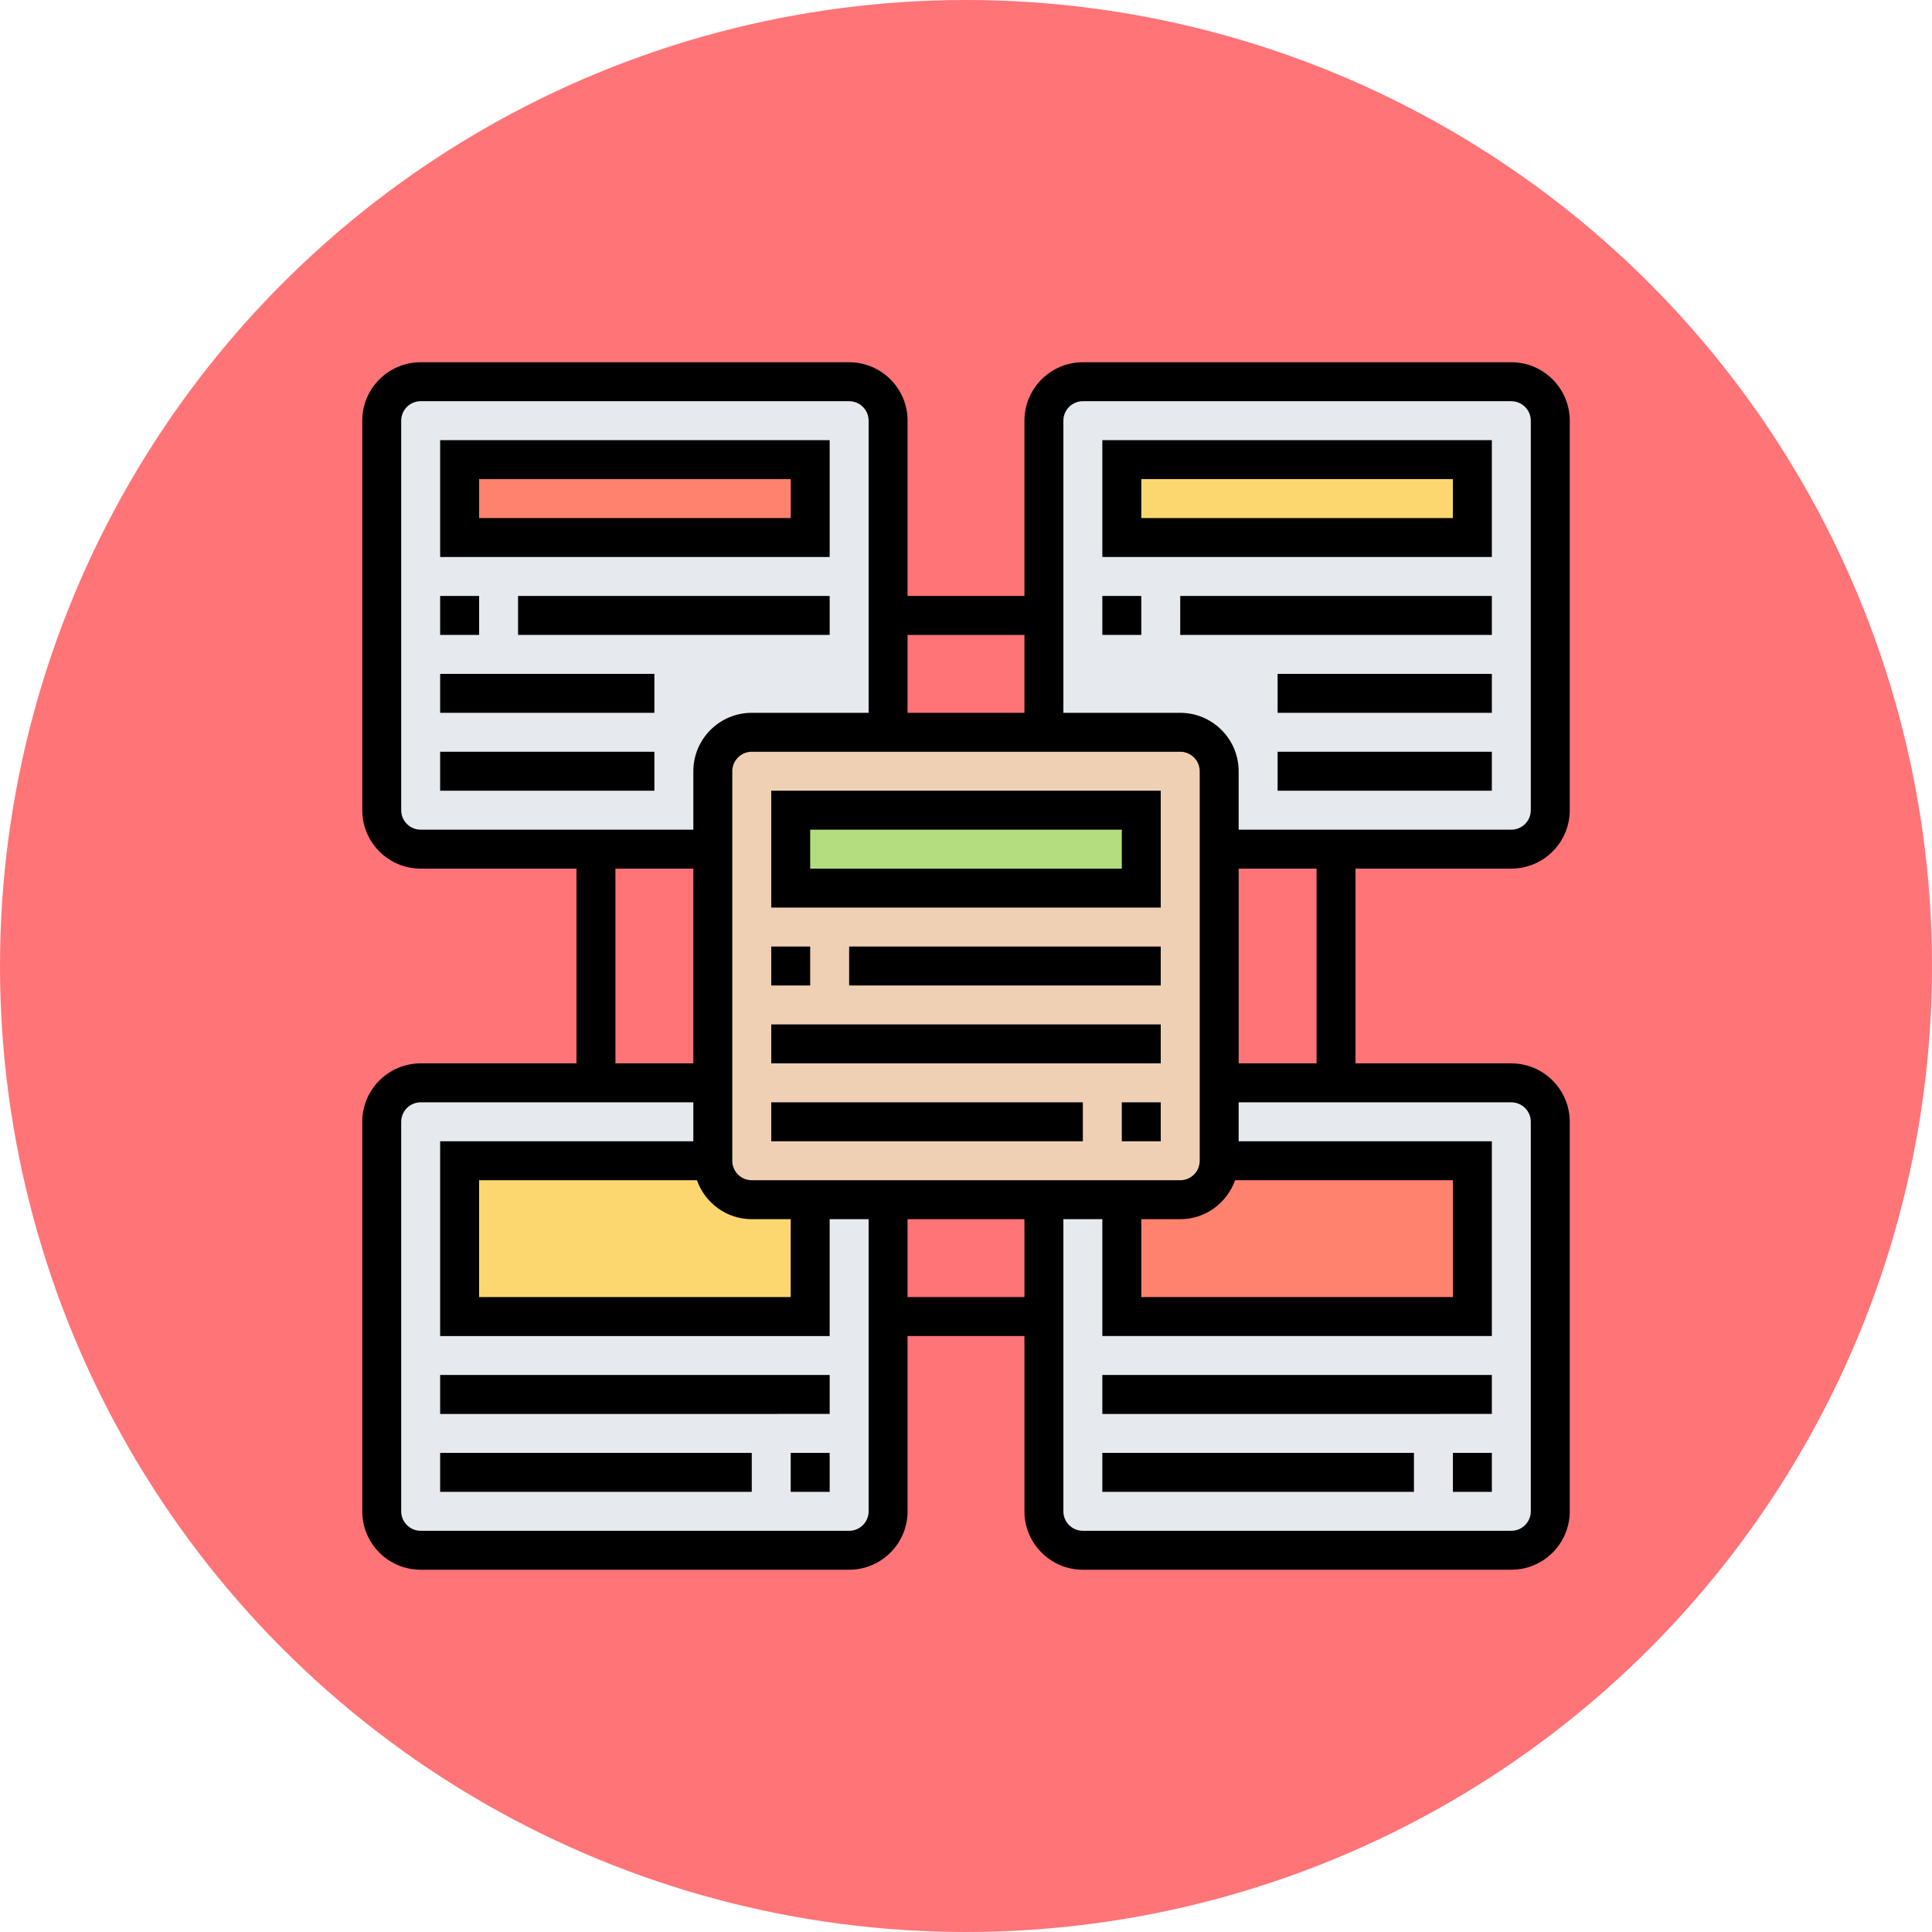 <?xml version="1.0" encoding="utf-8"?>
<!-- Generator: Adobe Illustrator 17.0.0, SVG Export Plug-In . SVG Version: 6.00 Build 0)  -->
<!DOCTYPE svg PUBLIC "-//W3C//DTD SVG 1.1//EN" "http://www.w3.org/Graphics/SVG/1.1/DTD/svg11.dtd">
<svg version="1.1" id="Layer_1" xmlns="http://www.w3.org/2000/svg" xmlns:xlink="http://www.w3.org/1999/xlink" x="0px" y="0px"
	 width="576px" height="576px" viewBox="0 0 576 576" enable-background="new 0 0 576 576" xml:space="preserve">
<g id="svg_1">
	<circle id="svg_2" fill="#ff7477" cx="288" cy="288" r="288"/>
</g>
<g>
	<g>
		<g>
			<path fill="#E6E9ED" d="M253.161,113.806H125.419c-6.387,0-11.613,5.226-11.613,11.613v58.065v58.065
				c0,6.387,5.226,11.613,11.613,11.613h52.258h34.839v-23.226c0-6.387,5.226-11.613,11.613-11.613h40.645v-34.839v-58.065
				C264.774,119.032,259.548,113.806,253.161,113.806z"/>
		</g>
		<g>
			<path fill="#E6E9ED" d="M450.581,113.806H322.839c-6.387,0-11.613,5.226-11.613,11.613v58.065v34.839h40.645
				c6.387,0,11.613,5.226,11.613,11.613v23.226h34.839h52.258c6.387,0,11.613-5.226,11.613-11.613v-58.065v-58.065
				C462.194,119.032,456.968,113.806,450.581,113.806z"/>
		</g>
		<g>
			<path fill="#E6E9ED" d="M450.581,462.194H322.839c-6.416,0-11.613-5.197-11.613-11.613V334.452
				c0-6.416,5.197-11.613,11.613-11.613h127.742c6.416,0,11.613,5.197,11.613,11.613v116.129
				C462.194,456.997,456.997,462.194,450.581,462.194z"/>
		</g>
		<g>
			<path fill="#E6E9ED" d="M253.161,462.194H125.419c-6.416,0-11.613-5.197-11.613-11.613V334.452
				c0-6.416,5.197-11.613,11.613-11.613h127.742c6.416,0,11.613,5.197,11.613,11.613v116.129
				C264.774,456.997,259.577,462.194,253.161,462.194z"/>
		</g>
		<g>
			<path fill="#FCD770" d="M241.548,357.677v34.839H137.032v-46.452h75.484c0,6.387,5.226,11.613,11.613,11.613H241.548z"/>
		</g>
		<g>
			<path fill="#FF826E" d="M438.968,346.065v46.452H334.452v-34.839h17.419c6.387,0,11.613-5.226,11.613-11.613H438.968z"/>
		</g>
		<g>
			<path fill="#FF826E" d="M137.032,137.032h104.516v23.226H137.032V137.032z"/>
		</g>
		<g>
			<path fill="#FCD770" d="M334.452,137.032h104.516v23.226H334.452V137.032z"/>
		</g>
		<g>
			<path fill="#F0D0B4" d="M363.484,253.161v69.677v23.226c0,6.387-5.226,11.613-11.613,11.613h-17.419h-23.226h-46.452h-23.226
				h-17.419c-6.387,0-11.613-5.226-11.613-11.613v-23.226v-69.677v-23.226c0-6.387,5.226-11.613,11.613-11.613h40.645h46.452h40.645
				c6.387,0,11.613,5.226,11.613,11.613V253.161z"/>
		</g>
		<g>
			<path fill="#B4DD7F" d="M235.742,241.548h104.516v23.226H235.742V241.548z"/>
		</g>
	</g>
	<g>
		<path d="M229.936,270.581h116.129v-34.839H229.936V270.581z M241.548,247.355h92.903v11.613h-92.903V247.355z"/>
		<path d="M229.936,282.194h11.613v11.613h-11.613V282.194z"/>
		<path d="M253.161,282.194h92.903v11.613h-92.903V282.194z"/>
		<path d="M229.936,305.419h116.129v11.613H229.936V305.419z"/>
		<path d="M334.452,328.645h11.613v11.613h-11.613V328.645z"/>
		<path d="M229.936,328.645h92.903v11.613h-92.903V328.645z"/>
		<path d="M247.355,131.226H131.226v34.839h116.129V131.226z M235.742,154.452h-92.903v-11.613h92.903V154.452z"/>
		<path d="M131.226,177.677h11.613v11.613h-11.613V177.677z"/>
		<path d="M154.452,177.677h92.903v11.613h-92.903V177.677z"/>
		<path d="M131.226,200.903h63.871v11.613h-63.871V200.903z"/>
		<path d="M131.226,224.129h63.871v11.613h-63.871V224.129z"/>
		<path d="M131.226,409.935h116.129v11.613H131.226V409.935z"/>
		<path d="M235.742,433.161h11.613v11.613h-11.613V433.161z"/>
		<path d="M131.226,433.161h92.903v11.613h-92.903V433.161z"/>
		<path d="M450.581,258.968c9.604,0,17.419-7.815,17.419-17.419V125.419c0-9.604-7.815-17.419-17.419-17.419H322.839
			c-9.604,0-17.419,7.815-17.419,17.419v52.258h-34.839v-52.258c0-9.604-7.815-17.419-17.419-17.419H125.419
			c-9.604,0-17.419,7.815-17.419,17.419v116.129c0,9.604,7.815,17.419,17.419,17.419h46.452v58.065h-46.452
			c-9.604,0-17.419,7.815-17.419,17.419v116.129c0,9.604,7.815,17.419,17.419,17.419h127.742c9.604,0,17.419-7.815,17.419-17.419
			v-52.258h34.839v52.258c0,9.604,7.815,17.419,17.419,17.419h127.742c9.604,0,17.419-7.815,17.419-17.419V334.452
			c0-9.604-7.815-17.419-17.419-17.419h-46.452v-58.065H450.581z M270.581,189.29h34.839v23.226h-34.839V189.29z M125.419,247.355
			c-3.199,0-5.806-2.601-5.806-5.806V125.419c0-3.205,2.607-5.806,5.806-5.806h127.742c3.199,0,5.806,2.601,5.806,5.806v87.097
			h-34.839c-9.604,0-17.419,7.815-17.419,17.419v17.419H125.419z M207.778,351.871c2.404,6.741,8.791,11.613,16.351,11.613h11.613
			v23.226h-92.903v-34.839H207.778z M206.71,317.032h-23.226v-58.065h23.226V317.032z M258.968,450.581
			c0,3.205-2.607,5.806-5.806,5.806H125.419c-3.199,0-5.806-2.601-5.806-5.806V334.452c0-3.205,2.607-5.806,5.806-5.806h81.29
			v11.613h-75.484v58.065h116.129v-34.839h11.613V450.581z M305.419,386.71h-34.839v-23.226h34.839V386.71z M224.129,351.871
			c-3.199,0-5.806-2.601-5.806-5.806V229.935c0-3.205,2.607-5.806,5.806-5.806h127.742c3.199,0,5.806,2.601,5.806,5.806v116.129
			c0,3.205-2.607,5.806-5.806,5.806H224.129z M368.222,351.871h64.939v34.839h-92.903v-23.226h11.613
			C359.431,363.484,365.818,358.612,368.222,351.871z M450.581,328.645c3.199,0,5.806,2.601,5.806,5.806v116.129
			c0,3.205-2.607,5.806-5.806,5.806H322.839c-3.199,0-5.806-2.601-5.806-5.806v-87.097h11.613v34.839h116.129v-58.065H369.29
			v-11.613H450.581z M369.29,317.032v-58.065h23.226v58.065H369.29z M369.29,247.355v-17.419c0-9.604-7.815-17.419-17.419-17.419
			h-34.839v-87.097c0-3.205,2.607-5.806,5.806-5.806h127.742c3.199,0,5.806,2.601,5.806,5.806v116.129
			c0,3.205-2.607,5.806-5.806,5.806H369.29z"/>
		<path d="M328.645,166.065h116.129v-34.839H328.645V166.065z M340.258,142.839h92.903v11.613h-92.903V142.839z"/>
		<path d="M328.645,177.677h11.613v11.613h-11.613V177.677z"/>
		<path d="M351.871,177.677h92.903v11.613h-92.903V177.677z"/>
		<path d="M380.903,200.903h63.871v11.613h-63.871V200.903z"/>
		<path d="M380.903,224.129h63.871v11.613h-63.871V224.129z"/>
		<path d="M328.645,409.935h116.129v11.613H328.645V409.935z"/>
		<path d="M433.161,433.161h11.613v11.613h-11.613V433.161z"/>
		<path d="M328.645,433.161h92.903v11.613h-92.903V433.161z"/>
	</g>
</g>
</svg>
